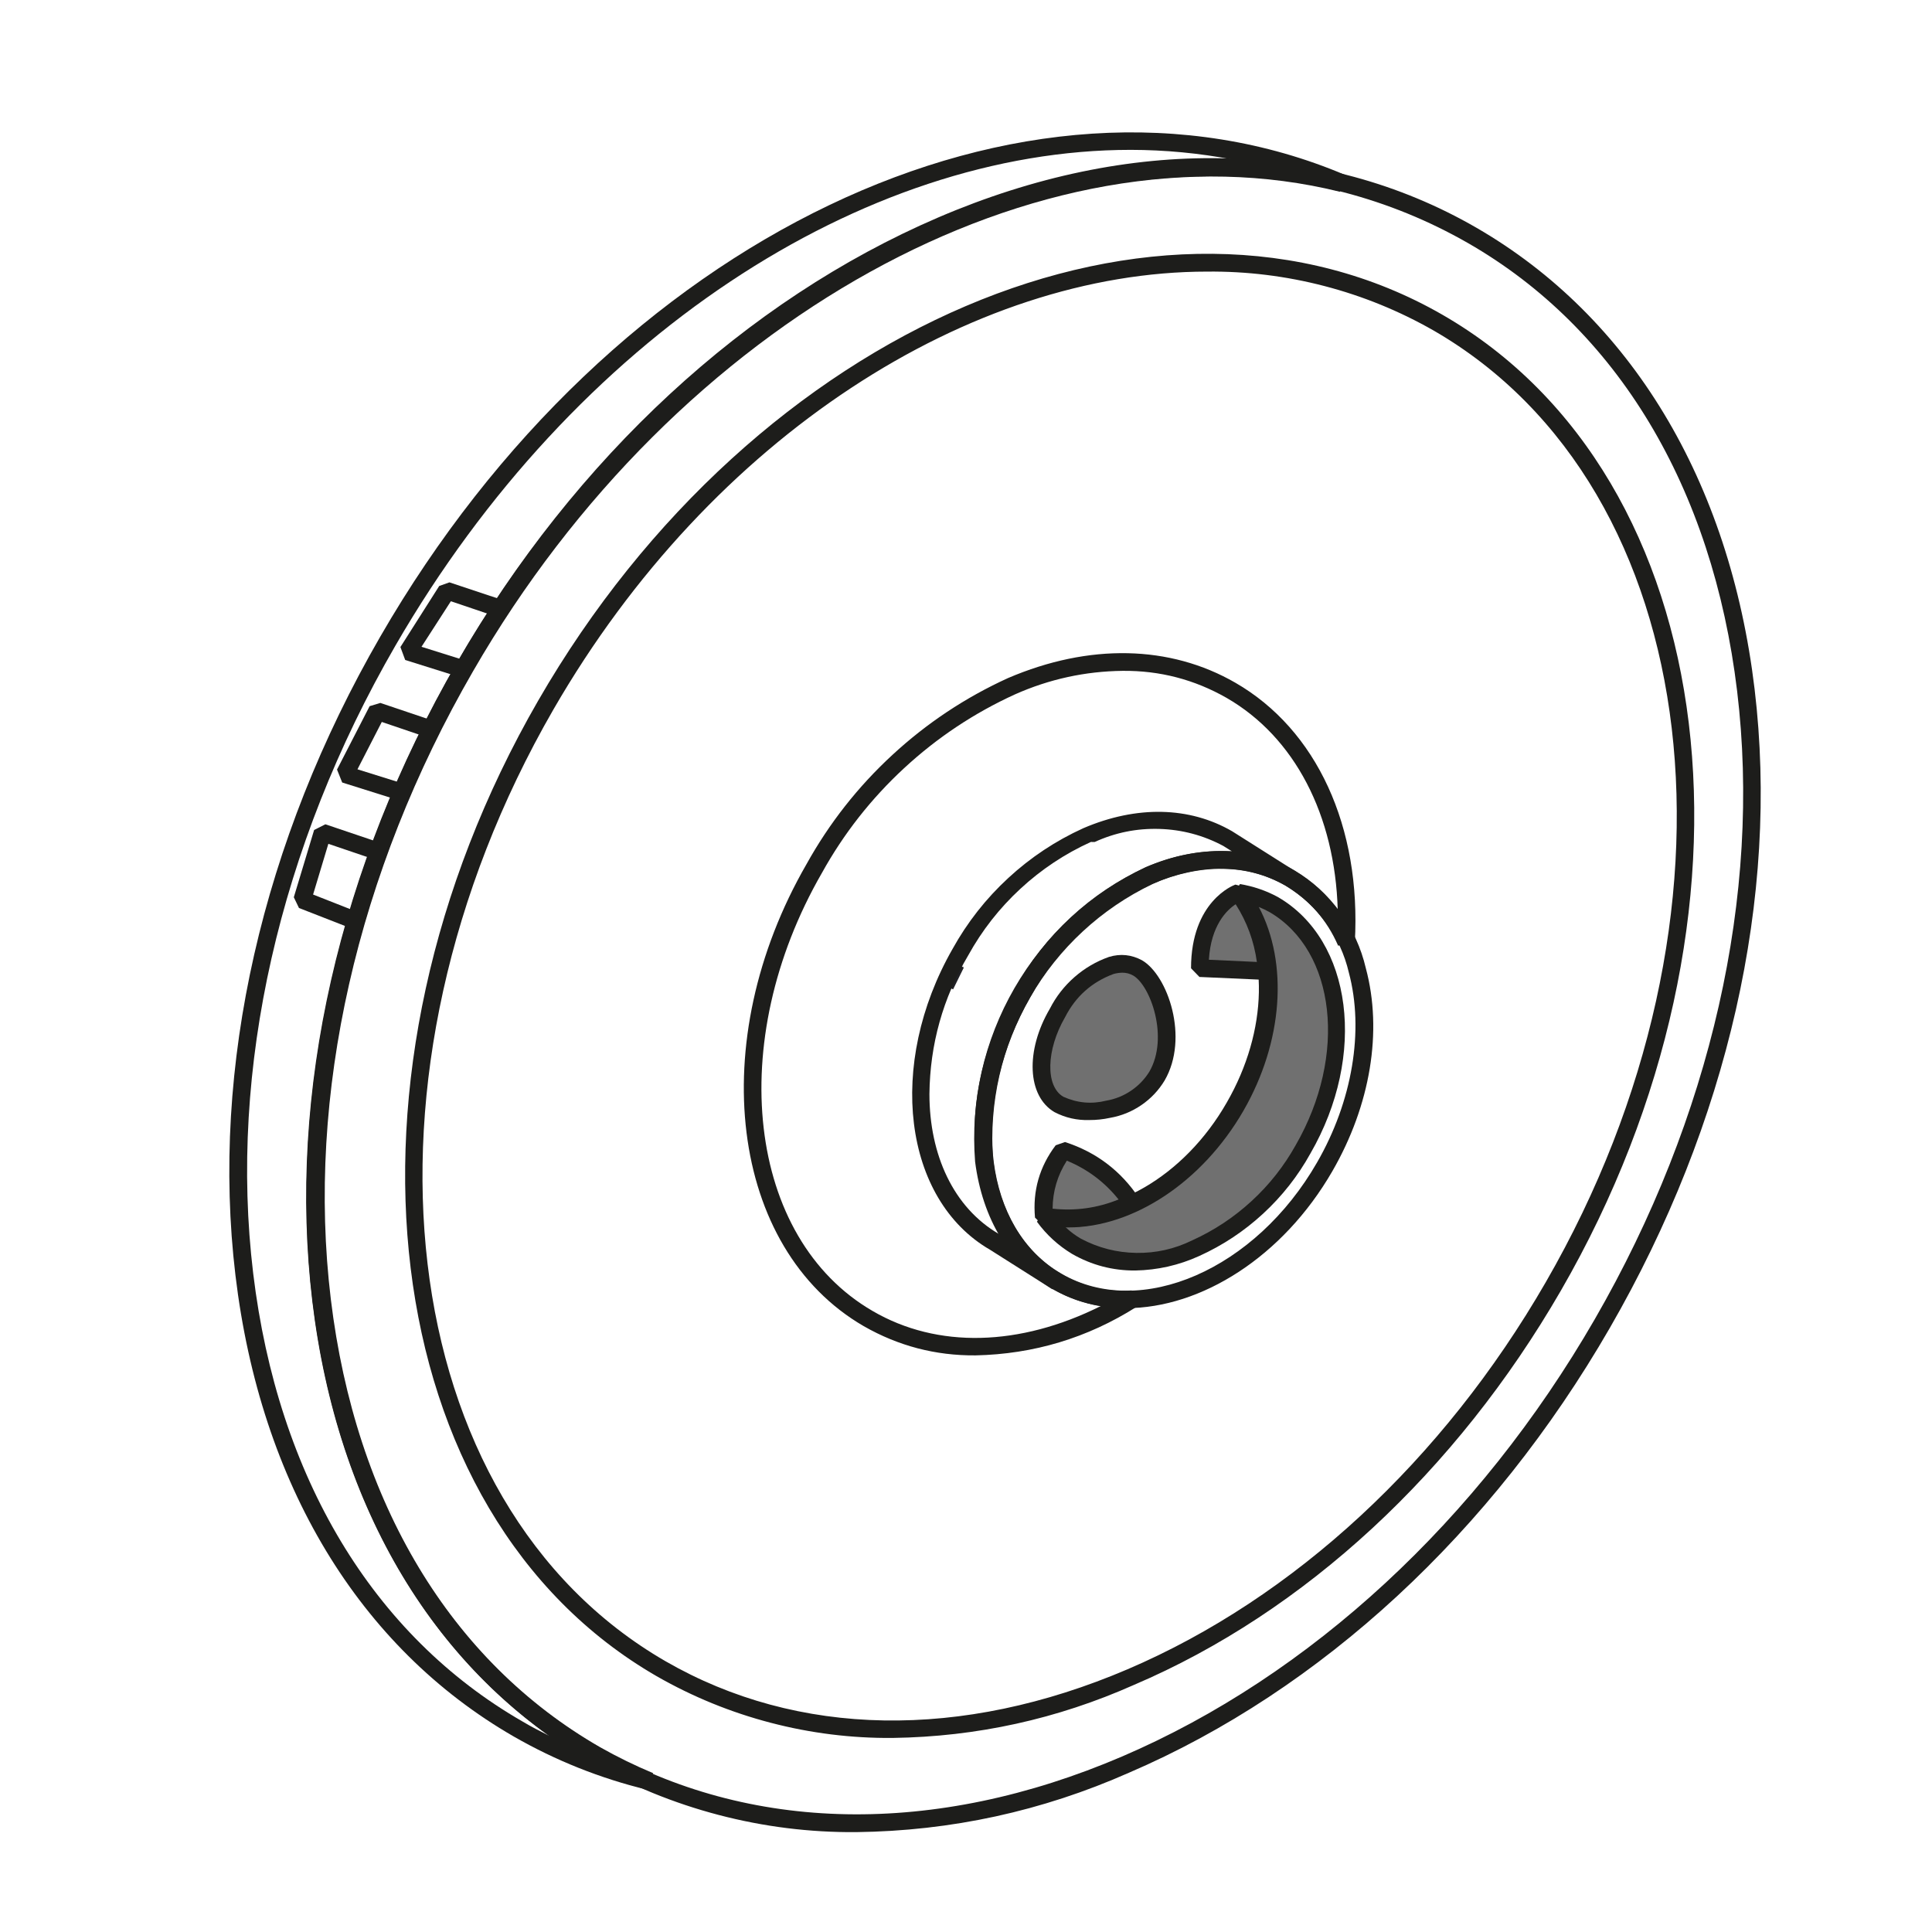 <?xml version="1.0" encoding="UTF-8"?>
<!DOCTYPE svg PUBLIC "-//W3C//DTD SVG 1.0//EN" "http://www.w3.org/TR/2001/REC-SVG-20010904/DTD/svg10.dtd">
<!-- Creator: CorelDRAW 2018 (64 Bit) -->
<svg xmlns="http://www.w3.org/2000/svg" xml:space="preserve" width="39.511mm" height="39.511mm" version="1.0" style="shape-rendering:geometricPrecision; text-rendering:geometricPrecision; image-rendering:optimizeQuality; fill-rule:evenodd; clip-rule:evenodd"
viewBox="0 0 3951.1 3951.1"
 xmlns:xlink="http://www.w3.org/1999/xlink">
 <defs>
  <style type="text/css">
   <![CDATA[
    .fil1 {fill:#1D1D1B;fill-rule:nonzero}
    .fil2 {fill:#212125;fill-rule:nonzero}
    .fil3 {fill:#707070;fill-rule:nonzero}
    .fil0 {fill:white;fill-rule:nonzero}
   ]]>
  </style>
 </defs>
 <g id="Capa_x0020_1">
  <polygon class="fil0" points="-0.01,-17.64 3968.74,-17.64 3968.74,3951.1 -0.01,3951.1 "/>
  <polygon class="fil0" points="-0.01,-17.64 3968.74,-17.64 3968.74,3951.1 -0.01,3951.1 "/>
  <path class="fil0" d="M299.5 -12.35l3368.68 0c19.53,-0.06 38.88,1.8 58.05,5.55 19.17,3.76 37.79,9.35 55.86,16.78 18.06,7.42 35.24,16.53 51.51,27.33 16.27,10.81 31.34,23.09 45.19,36.86 13.86,13.77 26.24,28.76 37.14,44.97 10.91,16.2 20.13,33.32 27.66,51.34 7.54,18.02 13.24,36.6 17.12,55.75 3.88,19.14 5.85,38.48 5.92,58.01l0 3370.8c0,19.44 -1.9,38.69 -5.69,57.76 -3.79,19.06 -9.41,37.58 -16.85,55.54 -7.44,17.96 -16.56,35.02 -27.36,51.18 -10.8,16.17 -23.07,31.12 -36.82,44.87 -13.74,13.74 -28.7,26.02 -44.86,36.82 -16.17,10.8 -33.23,19.92 -51.19,27.36 -17.96,7.44 -36.47,13.05 -55.54,16.85 -18.77,3.73 -37.72,5.62 -56.85,5.68l-0.91 0 -3372.38 0 -1.82 0c-18.83,-0.1 -37.5,-1.98 -55.98,-5.64 -19.08,-3.78 -37.61,-9.38 -55.58,-16.82 -17.98,-7.43 -35.05,-16.54 -51.23,-27.34 -16.18,-10.8 -31.15,-23.07 -44.91,-36.82 -13.76,-13.75 -26.05,-28.7 -36.86,-44.87 -10.81,-16.17 -19.94,-33.24 -27.39,-51.21 -7.45,-17.97 -13.07,-36.49 -16.87,-55.57 -3.79,-19.08 -5.69,-38.34 -5.69,-57.79l0 -3370c0,-19.54 1.9,-38.89 5.72,-58.05 3.81,-19.16 9.46,-37.77 16.94,-55.82 7.48,-18.05 16.65,-35.19 27.51,-51.44 10.86,-16.24 23.2,-31.26 37.02,-45.07 13.83,-13.81 28.86,-26.14 45.11,-36.99 16.26,-10.84 33.41,-20 51.47,-27.46 18.05,-7.47 36.66,-13.1 55.83,-16.89 19.16,-3.8 38.52,-5.69 58.05,-5.67l0 0z"/>
  <path class="fil1" d="M721.25 1899.79l-109.8 -42.86 -10.59 -21.96 41.54 -137.59 23.02 -11.64 117.48 39.69 -11.64 34.13 -99.75 -33.87 -31.22 103.72 94.19 37.04 -13.23 33.34zm97.1 -262.2l-118.53 -37.31 -10.59 -26.46 66.68 -129.64 21.96 -6.62 117.74 39.69 -11.91 34.13 -102.92 -34.92 -49.74 96.83 98.16 30.7 -10.85 33.6zm129.12 -250.56l-118.8 -37.31 -9.79 -26.46 79.38 -124.88 20.9 -7.41 105.04 34.93 -11.38 34.39 -90.75 -30.69 -60.06 93.13 96.04 30.17 -10.58 34.13z"/>
  <path class="fil2" d="M1949.18 2023.35l-32.54 -15.61 22.22 -44.98 32.28 15.88 -21.96 44.71zm22.75 -46.04l-32.54 -15.34 0 -2.12 32.54 17.46z"/>
  <path class="fil1" d="M1751.01 3746.85c-95.28,0.73 -189,-10.97 -281.18,-35.11 -92.17,-24.15 -179.59,-59.89 -262.28,-107.24 -315.91,-182.56 -517.79,-517.26 -568.85,-943.5 -51.07,-426.25 54.5,-887.95 296.07,-1306.52 241.56,-418.57 590.81,-740.83 983.72,-909.63 392.9,-168.81 785.55,-161.4 1100.93,20.9 315.38,182.3 517.79,517.26 568.85,943.24 51.07,425.98 -54.5,888.2 -296.06,1306.78l-15.62 -9 15.62 9c-241.3,418.3 -590.55,740.83 -983.46,909.63 -177.61,78.61 -363.53,119.09 -557.74,121.45l0 0zm724.96 -3386.67c-189.63,1.88 -371.13,41.22 -544.52,118 -384.44,165.63 -727.87,483.13 -965.2,894.3 -237.33,411.16 -341.57,867.83 -291.04,1284.28 50.54,416.46 245.01,740.84 550.6,916.52 305.59,175.68 685.54,183.36 1069.18,18.79 383.65,-164.57 728.93,-482.6 966.52,-894.3 237.6,-411.69 341.32,-867.83 291.05,-1284.55 -50.28,-416.72 -245.01,-740.83 -550.6,-916.25 -80.03,-45.8 -164.66,-80.37 -253.87,-103.7 -89.21,-23.34 -179.92,-34.63 -272.12,-33.88l0 0.79zm-650.35 3194.05c-84.6,0.69 -167.83,-9.66 -249.68,-31.07 -81.85,-21.41 -159.49,-53.12 -232.92,-95.14 -575.73,-332.31 -685.27,-1227.66 -242.36,-1995.22 442.91,-767.56 1272.65,-1121.04 1849.44,-788.99 576.79,332.06 685.27,1228.46 242.09,1995.49 -214.05,370.42 -523.87,657.49 -873.12,806.45 -157.07,69.88 -321.55,106.04 -493.45,108.48zm643.2 -2998.79c-481.8,0 -1013.62,335.49 -1336.94,895.35 -432.86,750.36 -330.2,1623.49 229.13,1946.54 270.14,155.84 605.37,161.66 945.09,16.41 339.73,-145.26 644.79,-427.04 854.87,-791.11 433.39,-750.36 330.47,-1623.48 -228.86,-1946.54 -70.51,-40.28 -145.05,-70.65 -223.63,-91.12 -78.57,-20.46 -158.46,-30.3 -239.66,-29.53l0 0zm-165.63 2119.84c-53.63,0.54 -103.73,-12.51 -150.28,-39.15 -87.58,-50.54 -143.67,-142.88 -158.75,-260.35 -2.41,-30.79 -2.5,-61.58 -0.27,-92.38 2.24,-30.8 6.77,-61.26 13.61,-91.38 6.83,-30.11 15.89,-59.54 27.17,-88.29 11.27,-28.75 24.65,-56.49 40.11,-83.21 15.47,-26.73 32.85,-52.15 52.16,-76.25 19.3,-24.11 40.31,-46.62 63.01,-67.56 22.7,-20.93 46.85,-40.04 72.44,-57.32 25.59,-17.29 52.33,-32.56 80.23,-45.81 109,-46.3 216.95,-44.18 304.53,6.35 36.88,22.08 67.99,50.48 93.33,85.19 25.35,34.71 42.92,72.99 52.72,114.84 34.66,128.85 9.53,280.19 -68.53,415.39 -101.33,175.42 -268.55,279.93 -421.48,279.93l0 0zm192.62 -899.58c-48.52,1.2 -94.83,11.96 -138.91,32.28 -26.03,12.48 -50.99,26.84 -74.88,43.07 -23.88,16.23 -46.42,34.15 -67.61,53.77 -21.19,19.61 -40.8,40.7 -58.83,63.25 -18.03,22.56 -34.27,46.34 -48.73,71.33 -14.45,25 -26.96,50.93 -37.53,77.81 -10.56,26.87 -19.06,54.38 -25.5,82.53 -6.43,28.15 -10.73,56.62 -12.89,85.42 -2.16,28.79 -2.16,57.59 0.01,86.38 12.7,105.84 62.44,188.65 139.96,233.37 161.93,93.66 396.88,-8.74 522.55,-227.55 72.23,-125.14 96.58,-270.14 65.09,-388.14 -8.69,-37.15 -24.26,-71.14 -46.7,-101.99 -22.45,-30.84 -50.01,-56.12 -82.68,-75.81 -41.31,-23.64 -85.76,-35.28 -133.35,-34.93l0 -0.79z"/>
  <path class="fil3" d="M2366.43 2200.62c-44.45,77.26 -155.05,83.61 -200.82,57.15 -45.77,-26.46 -47.63,-110.59 -2.91,-187.59 44.71,-76.99 118,-118.27 163.78,-91.54 45.77,26.72 84.13,144.19 39.95,221.19l0 0.79z"/>
  <path class="fil1" d="M2227.52 2290.58c-25.03,0.76 -48.67,-4.62 -70.91,-16.14 -55.82,-32.54 -60.06,-125.68 -9.52,-211.67 12.64,-24.72 29.4,-46.23 50.3,-64.52 20.89,-18.29 44.43,-32.06 70.61,-41.31 23.44,-7.02 45.93,-4.73 67.47,6.88 52.92,30.69 96.84,158.75 46.3,245.8 -12.2,20.22 -28.04,37 -47.53,50.34 -19.48,13.35 -40.86,22.05 -64.12,26.12 -14.03,3.06 -28.23,4.56 -42.6,4.5zm67.47 -301.36c-6.02,0.16 -11.93,1.04 -17.73,2.65 -44.4,16.54 -77.38,45.91 -98.95,88.1 -38.89,66.94 -40.75,141.55 -3.7,162.98 28.44,12.86 57.81,15.51 88.1,7.94 18.2,-3.17 34.95,-9.92 50.25,-20.25 15.31,-10.32 27.84,-23.33 37.59,-39.01 40.48,-70.12 2.12,-176.22 -33.07,-196.59 -6.98,-3.93 -14.48,-5.87 -22.49,-5.82l0 0z"/>
  <path class="fil1" d="M1322.91 3660.06c-95.89,-23.38 -186.64,-59.63 -272.25,-108.74 -316.18,-182.3 -518.06,-516.73 -569.12,-942.98 -51.07,-426.24 54.5,-887.94 296.07,-1306.24 471.48,-817.04 1319.74,-1222.11 1974.05,-944.04l-11.38 34.13c-612.24,-151.6 -1357.84,261.15 -1772.7,980.29 -238.13,411.69 -341.32,867.83 -291.05,1284.28 50.28,416.46 245.27,740.84 550.87,916.52 35.02,19.79 71.09,37.43 108.21,52.92l-12.7 33.86zm989.28 -3353.59c-546.37,0 -1137.71,381.79 -1503.36,1013.62 -238.13,411.69 -341.32,867.57 -291.05,1284.02 50.28,416.45 245.27,740.83 550.87,916.52 17.72,10.58 36.24,20.11 54.77,29.37 -267.23,-190.5 -437.89,-502.71 -484.19,-889 -50.54,-423.34 54.5,-887.95 296.07,-1306.52 372.79,-646.64 1011.5,-1049.07 1585.91,-1028.17 -69.05,-13.15 -138.73,-19.77 -209.02,-19.84l0 0zm-317.5 2465.39c-81.5,0.62 -157.61,-19.31 -228.34,-59.8 -273.84,-158.75 -326.23,-582.08 -116.94,-944.83 46.56,-83.79 105.05,-158.21 175.48,-223.25 70.42,-65.05 149.25,-117.45 236.47,-157.22 166.16,-71.17 331.26,-67.73 465.14,9.53 166.16,95.78 257.71,294.48 244.21,531.28l-34.13 6.35c-22.78,-52.32 -58.58,-93.25 -107.42,-122.77 -77.52,-44.45 -173.57,-45.77 -271.46,-3.96 -53.07,24.21 -100.99,56.13 -143.79,95.76 -42.79,39.62 -78.3,84.96 -106.51,136.01 -121.44,211.67 -99.48,453.5 46.04,555.63l15.61 9.79c44.76,26.88 93.18,38.43 145.26,34.66l10.05 33.6c-100.6,63.64 -210.4,96.71 -329.41,99.22l-0.26 0zm301.36 -1399.91c-76.78,0.88 -150.25,16.93 -220.4,48.15 -83.63,38.17 -159.19,88.46 -226.68,150.88 -67.49,62.42 -123.51,133.84 -168.08,214.25 -199.23,345.54 -152.93,747.18 103.72,895.87 132.29,77.26 301.1,72.77 466.99,-10.31 -35.08,-5.2 -67.98,-16.67 -98.69,-34.4l-1.32 0 -17.73 -11.38 -109.01 -69.05c-178.06,-102.93 -211.67,-379.42 -76.73,-615.42 30.2,-54.42 68.16,-102.73 113.9,-144.94 45.73,-42.21 96.93,-76.18 153.6,-101.92 108.74,-46.57 216.69,-44.45 304.27,6.35l128.85 81.49c34.48,20.46 63.5,46.92 87.05,79.38 -5.56,-193.94 -88.11,-353.49 -227.28,-433.66 -65.83,-37.58 -136.66,-56.02 -212.46,-55.29l0 0zm-395.29 865.45c0,124.09 48.95,232.3 142.61,286.54 -75.14,-132.29 -68,-328.87 32.81,-502.71 30.12,-54.57 68.04,-103.04 113.78,-145.38 45.75,-42.35 96.98,-76.44 153.71,-102.27 55.99,-24.75 114.55,-35.6 175.69,-32.54l-17.73 -11.11c-40.82,-21.74 -84.34,-33.3 -130.57,-34.7 -46.23,-1.39 -90.37,7.53 -132.43,26.76l-5.55 0c-0.8,-0.36 -1.59,-0.36 -2.38,0 -53.13,24.16 -101.12,56.06 -143.96,95.7 -42.85,39.63 -78.38,84.99 -106.6,136.08 -51.81,87.44 -78.27,181.99 -79.38,283.63z"/>
  <path class="fil3" d="M2604.29 1851.11c-22.56,-12.48 -46.55,-20.86 -71.97,-25.14 81.23,105.83 83.61,281.52 -6.88,438.15 -93.92,162.46 -255.85,249.5 -390.79,223.31 18.29,24.85 40.61,45.31 66.94,61.38 144.2,83.35 351.37,-5.29 462.76,-197.91 111.39,-192.61 84.14,-416.45 -60.06,-499.79z"/>
  <path class="fil1" d="M2321.71 2598.29c-46.08,0.32 -89.12,-10.97 -129.11,-33.87 -28.4,-17.14 -52.39,-39.1 -71.97,-65.88l17.73 -29.1c130.7,25.13 283.63,-62.71 370.41,-214.58 84.67,-146.58 87.85,-314.59 8.21,-418.3l18.78 -28.58c27.32,4.48 53.16,13.3 77.52,26.46 152.67,88.37 182.57,323.58 66.68,524.4 -25.66,46.29 -57.95,87.37 -96.86,123.25 -38.91,35.88 -82.47,64.74 -130.68,86.57 -41.53,18.89 -85.09,28.77 -130.71,29.63l0 0zm-142.34 -88.37c9.5,8.98 19.91,16.74 31.22,23.28 35.45,18.78 73.24,28.47 113.36,29.08 40.11,0.6 78.17,-7.94 114.18,-25.64 44.79,-20.29 85.28,-47.08 121.47,-80.37 36.19,-33.29 66.25,-71.41 90.2,-114.36 105.83,-183.62 82.02,-396.88 -52.92,-476.25 -7.27,-4.09 -14.76,-7.71 -22.49,-10.85 60.59,114.83 49.74,275.96 -31.75,417.25 -84.14,145.52 -225.16,238.12 -357.45,238.12l-5.82 -0.26z"/>
  <path class="fil3" d="M2532.59 1825.97c0,0 -79.38,28.58 -79.38,154.25l137.32 5.82c-4.42,-58.46 -23.91,-111.38 -58.47,-158.75l0.53 -1.32z"/>
  <path class="fil1" d="M2590 2004.04l-137.05 -6.09 -17.2 -17.73c0,-136.79 86.78,-169.86 90.75,-171.18l20.37 5.82c36.89,50.6 57.53,107.13 61.92,169.6l-18.79 19.58zm-117.74 -41.28l98.16 4.5c-5.85,-42.5 -20.31,-81.84 -43.39,-118 -17.99,11.64 -50.54,43.12 -54.77,113.5z"/>
  <path class="fil3" d="M2315.63 2460.97c-34.55,-52.25 -81.56,-88.24 -141.02,-107.95 -30.21,39.81 -43.26,84.61 -39.16,134.41 62.86,10.27 122.92,1.45 180.18,-26.46z"/>
  <path class="fil1" d="M2182.28 2509.92c-16.91,0.02 -33.67,-1.57 -50.27,-4.76l-15.35 -15.08c-4.95,-54.76 9.16,-104.06 42.33,-147.91l19.05 -6.61c63.95,20.7 114.49,59.06 151.61,115.09l-7.67 26.46c-44.24,20.87 -90.8,31.81 -139.7,32.81zm-29.64 -38.1c46.56,5.04 91.54,-1.22 134.94,-18.79 -28.44,-35.56 -63.72,-62.02 -105.83,-79.37 -19.11,29.93 -28.81,62.65 -29.11,98.16z"/>
 </g>
</svg>

